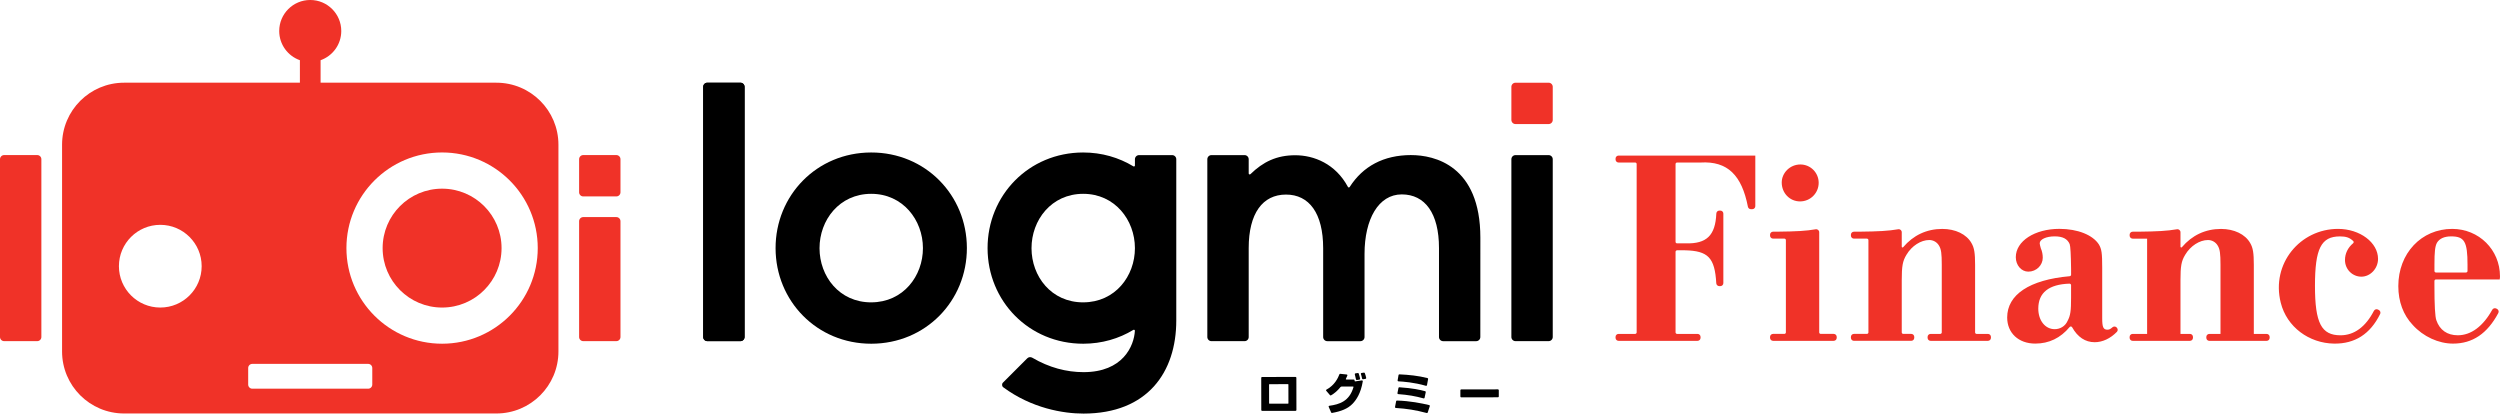 <svg width="804" height="133" viewBox="0 0 804 133" fill="none" xmlns="http://www.w3.org/2000/svg">
<path d="M526.355 52.753C526.355 52.487 526.139 52.267 525.868 52.267H520.531C519.995 52.267 519.564 51.836 519.564 51.3V51.002C519.564 50.466 519.995 50.035 520.531 50.035H564.507V66.307C564.507 66.842 564.076 67.273 563.54 67.273H563.07C562.606 67.273 562.214 66.936 562.125 66.478C560.164 56.398 555.617 51.742 546.903 52.267H539.345C539.079 52.267 538.858 52.482 538.858 52.753V77.778C538.858 78.044 539.074 78.264 539.345 78.264H542.168C548.848 78.436 551.672 75.735 551.97 68.671C551.992 68.146 552.412 67.726 552.937 67.726H553.263C553.799 67.726 554.23 68.157 554.23 68.693V91.051C554.23 91.587 553.799 92.017 553.263 92.017H552.92C552.406 92.017 551.981 91.609 551.953 91.095C551.489 82.838 549.318 80.673 541.897 80.496H539.345C539.079 80.496 538.858 80.711 538.858 80.982V106.897C538.858 107.162 539.074 107.383 539.345 107.383H545.931C546.467 107.383 546.898 107.814 546.898 108.35V108.648C546.898 109.184 546.467 109.615 545.931 109.615H520.526C519.99 109.615 519.559 109.184 519.559 108.648V108.35C519.559 107.814 519.99 107.383 520.526 107.383H525.863C526.128 107.383 526.349 107.168 526.349 106.897V52.753H526.355Z" fill="#F03228"/>
<path d="M574.34 77.225C574.34 76.959 574.125 76.738 573.854 76.738H570.213C569.677 76.738 569.246 76.308 569.246 75.772V75.474C569.246 74.938 569.677 74.507 570.213 74.507H571.567C577.965 74.43 580.783 74.275 583.927 73.734C584.518 73.634 585.059 74.087 585.059 74.689V106.895C585.059 107.161 585.275 107.381 585.546 107.381H589.723C590.259 107.381 590.69 107.812 590.69 108.348V108.646C590.69 109.182 590.259 109.613 589.723 109.613H570.213C569.677 109.613 569.246 109.182 569.246 108.646V108.348C569.246 107.812 569.677 107.381 570.213 107.381H573.854C574.119 107.381 574.34 107.166 574.34 106.895V77.225ZM584.888 58.788C584.888 62.096 582.208 64.775 578.899 64.775C575.589 64.775 573.003 62.096 573.003 58.7C573.003 55.573 575.683 52.895 578.993 52.895C582.302 52.895 584.888 55.573 584.888 58.788Z" fill="#F03228"/>
<path d="M600.884 77.228C600.884 76.963 600.669 76.742 600.398 76.742H596.221C595.685 76.742 595.254 76.311 595.254 75.775V75.477C595.254 74.941 595.685 74.51 596.221 74.51H597.845C604.36 74.433 607.183 74.278 610.482 73.726C611.067 73.627 611.603 74.085 611.603 74.682V79.338C611.603 79.581 611.902 79.68 612.056 79.498C615.311 75.659 619.615 73.621 624.648 73.621C628.848 73.621 632.422 75.317 634.03 78.178C634.925 79.697 635.191 81.392 635.191 85.143V106.899C635.191 107.164 635.406 107.385 635.677 107.385H639.318C639.854 107.385 640.285 107.816 640.285 108.351V108.65C640.285 109.185 639.854 109.616 639.318 109.616H620.88C620.344 109.616 619.913 109.185 619.913 108.65V108.351C619.913 107.816 620.344 107.385 620.88 107.385H623.985C624.251 107.385 624.472 107.169 624.472 106.899V85.143C624.472 81.569 624.295 80.138 623.576 78.979C622.952 77.907 621.786 77.189 620.449 77.189C617.769 77.189 614.819 79.067 613.123 81.923C611.874 83.977 611.603 85.585 611.603 90.141V106.893C611.603 107.158 611.819 107.379 612.089 107.379H614.659C615.195 107.379 615.626 107.81 615.626 108.346V108.644C615.626 109.18 615.195 109.611 614.659 109.611H596.221C595.685 109.611 595.254 109.18 595.254 108.644V108.346C595.254 107.81 595.685 107.379 596.221 107.379H600.398C600.663 107.379 600.884 107.164 600.884 106.893V77.222V77.228Z" fill="#F03228"/>
<path d="M680.765 105.382C681.135 105.752 681.157 106.354 680.792 106.725C678.676 108.879 676.162 110.055 673.648 110.055C670.626 110.055 668.161 108.404 666.393 105.244C666.228 104.946 665.819 104.907 665.603 105.167C662.642 108.718 658.951 110.497 654.531 110.497C649.171 110.497 645.508 107.1 645.508 102.102C645.508 94.772 652.669 89.972 665.614 88.829C665.863 88.807 666.062 88.603 666.062 88.349V86.559C666.003 81.853 665.854 79.173 665.614 78.517C664.902 76.822 663.382 76.015 660.791 76.015C658.023 76.015 655.967 76.998 655.967 78.247C655.967 78.606 656.144 79.141 656.326 79.854C656.774 80.837 656.951 81.909 656.951 82.892C656.951 85.305 654.895 87.36 652.304 87.36C650.072 87.36 648.282 85.305 648.282 82.715C648.282 77.534 654.359 73.602 662.31 73.602C668.211 73.602 673.035 75.568 674.996 78.606C675.891 80.124 676.068 81.373 676.068 86.112V102.367C676.068 105.228 676.427 106.029 677.764 106.029C678.345 106.029 678.798 105.769 679.334 105.277C679.72 104.924 680.317 104.918 680.687 105.288L680.77 105.371L680.765 105.382ZM666.056 91.712C666.056 91.436 665.819 91.215 665.542 91.221C658.912 91.436 655.514 94.109 655.514 99.252C655.514 103.09 657.746 105.863 660.785 105.863C662.57 105.863 664.178 104.88 664.896 103.272C665.879 101.483 666.056 99.964 666.056 95.678V91.712Z" fill="#F03228"/>
<path d="M690.517 76.746H685.859C685.323 76.746 684.892 76.315 684.892 75.779V75.481C684.892 74.945 685.323 74.514 685.859 74.514H687.484C693.998 74.437 696.821 74.282 700.12 73.73C700.706 73.63 701.242 74.089 701.242 74.686V79.342C701.242 79.585 701.54 79.684 701.695 79.502C704.949 75.663 709.253 73.625 714.287 73.625C718.486 73.625 722.061 75.321 723.669 78.182C724.564 79.701 724.829 81.396 724.829 85.147V107.389H728.956C729.492 107.389 729.923 107.819 729.923 108.355V108.653C729.923 109.189 729.492 109.62 728.956 109.62H710.518C709.982 109.62 709.552 109.189 709.552 108.653V108.355C709.552 107.819 709.982 107.389 710.518 107.389H714.11V85.147C714.11 81.573 713.933 80.142 713.215 78.983C712.59 77.911 711.425 77.193 710.088 77.193C707.408 77.193 704.457 79.071 702.761 81.927C701.512 83.981 701.242 85.588 701.242 90.145V107.383H704.291C704.827 107.383 705.258 107.814 705.258 108.35V108.648C705.258 109.184 704.827 109.615 704.291 109.615H685.854C685.318 109.615 684.887 109.184 684.887 108.648V108.35C684.887 107.814 685.318 107.383 685.854 107.383H690.511V76.746H690.517Z" fill="#F03228"/>
<path d="M765.451 100.981C762.263 107.465 757.307 110.586 750.66 110.503C742.599 110.398 735.444 105.173 733.488 97.352C730.338 84.759 739.759 73.613 751.909 73.613C758.97 73.613 764.777 77.993 764.777 83.262C764.777 86.389 762.274 88.979 759.418 88.979C756.561 88.979 754.147 86.654 754.147 83.621C754.147 81.556 755.064 79.645 756.755 78.236C756.976 78.054 757.009 77.717 756.799 77.518C755.611 76.391 754.473 76.027 752.533 76.027C746.456 76.027 744.494 79.954 744.494 91.928C744.494 103.903 746.55 107.83 752.716 107.83C757.108 107.83 760.788 105.112 763.44 99.981C763.694 99.495 764.286 99.296 764.766 99.556L765.043 99.705C765.496 99.954 765.684 100.523 765.457 100.987L765.451 100.981Z" fill="#F03228"/>
<path d="M783.397 89.874C783.132 89.874 782.911 90.089 782.911 90.36V91.84C782.911 98.151 783.119 101.872 783.535 103.003C784.607 106.129 787.022 107.824 790.414 107.824C794.669 107.824 798.514 104.991 801.498 99.633C801.752 99.175 802.31 98.987 802.78 99.219L803.029 99.341C803.515 99.584 803.714 100.186 803.46 100.666C799.929 107.3 795.15 110.503 788.9 110.503C784.254 110.503 779.342 108.272 775.944 104.516C772.905 101.301 771.297 97.015 771.297 92.011C771.297 81.473 778.712 73.613 788.63 73.613C797.211 73.613 803.996 80.313 803.996 88.885C803.996 88.974 803.995 89.421 803.907 89.868H783.392L783.397 89.874ZM793.066 87.637C793.332 87.637 793.553 87.421 793.553 87.151V85.135C793.553 77.723 792.569 76.021 788.282 76.021C786.049 76.021 784.53 76.734 783.723 78.076C783.099 79.236 782.917 81.025 782.917 85.135V87.151C782.917 87.416 783.132 87.637 783.403 87.637H793.066Z" fill="#F03228"/>
<path d="M482.011 125.478V127.511C482.011 127.655 481.9 127.77 481.757 127.77L469.916 127.787C469.772 127.787 469.656 127.671 469.656 127.527V125.495C469.656 125.351 469.767 125.235 469.91 125.235L481.751 125.219C481.895 125.219 482.011 125.335 482.011 125.478Z" fill="black"/>
<path d="M458.842 132.824C455.218 131.863 452.466 131.432 448.875 131.2C448.72 131.189 448.609 131.045 448.637 130.896L448.996 129.029C449.018 128.908 449.134 128.814 449.256 128.819C453.4 128.93 457.201 129.692 459.643 130.277C459.787 130.311 459.87 130.465 459.826 130.609L459.152 132.664C459.107 132.791 458.969 132.868 458.837 132.829L458.842 132.824ZM457.826 128.123C455.135 127.383 452.842 126.986 449.654 126.748C449.499 126.737 449.389 126.593 449.416 126.444L449.748 124.754C449.775 124.627 449.891 124.539 450.018 124.544C454.455 124.848 456.682 125.373 458.339 125.815C458.472 125.848 458.549 125.98 458.522 126.118L458.141 127.941C458.113 128.085 457.964 128.173 457.82 128.134L457.826 128.123ZM458.594 124.08C454.792 122.965 451.184 122.716 449.709 122.639C449.554 122.628 449.449 122.49 449.471 122.341L449.77 120.606C449.792 120.479 449.908 120.385 450.035 120.391C453.085 120.529 456.14 120.838 459.091 121.595C459.224 121.628 459.306 121.761 459.279 121.893L458.914 123.882C458.886 124.031 458.737 124.125 458.588 124.08H458.594Z" fill="black"/>
<path d="M426.614 125.292C429.283 123.839 430.344 121.475 430.753 120.381C430.792 120.271 430.902 120.205 431.018 120.216L433.096 120.437C433.267 120.453 433.366 120.63 433.306 120.785C433.151 121.193 433.007 121.519 432.83 121.862C432.786 121.95 432.847 122.049 432.941 122.049H435.361C435.483 122.049 435.587 122.132 435.615 122.254C435.637 122.353 435.654 122.442 435.665 122.546C435.676 122.618 435.742 122.668 435.809 122.657L437.98 122.342C438.151 122.32 438.3 122.469 438.273 122.64C437.632 126.534 436.162 128.589 435.074 129.76C433.471 131.461 431.294 132.278 428.388 132.803C428.272 132.825 428.15 132.764 428.101 132.654L427.311 130.859C427.239 130.704 427.344 130.522 427.51 130.5C430.714 130.058 433.974 129.075 435.284 124.48C435.306 124.397 435.245 124.314 435.157 124.314H431.477C431.322 124.314 431.178 124.391 431.079 124.507C430.062 125.728 429.267 126.429 428.062 127.142C427.957 127.208 427.813 127.18 427.731 127.087L426.521 125.678C426.416 125.551 426.454 125.363 426.598 125.286L426.614 125.292ZM436.085 122.011C435.996 121.574 435.853 120.945 435.704 120.387C435.665 120.238 435.764 120.089 435.919 120.067L436.687 119.962C436.809 119.945 436.925 120.017 436.963 120.133C437.151 120.696 437.311 121.293 437.416 121.779C437.45 121.922 437.35 122.066 437.201 122.088L436.372 122.21C436.234 122.232 436.107 122.143 436.085 122.005V122.011ZM438.057 121.768C437.897 121.033 437.775 120.608 437.665 120.282C437.615 120.127 437.715 119.967 437.875 119.945L438.643 119.835C438.765 119.818 438.881 119.884 438.925 120C439.113 120.497 439.262 121.011 439.372 121.53C439.405 121.674 439.306 121.817 439.157 121.839L438.35 121.972C438.212 121.994 438.085 121.906 438.057 121.768Z" fill="black"/>
<path d="M416.912 121.482L416.929 131.866C416.929 132.01 416.813 132.126 416.669 132.126L405.89 132.142C405.746 132.142 405.63 132.026 405.63 131.883L405.613 121.499C405.613 121.355 405.729 121.239 405.873 121.239L416.653 121.223C416.796 121.223 416.912 121.339 416.912 121.482ZM414.222 123.542L408.26 123.553C408.188 123.553 408.133 123.609 408.133 123.681L408.144 129.695C408.144 129.767 408.199 129.822 408.271 129.822L414.233 129.811C414.305 129.811 414.36 129.756 414.36 129.684L414.349 123.669C414.349 123.598 414.294 123.542 414.222 123.542Z" fill="black"/>
<path d="M238.122 26.598H227.48C226.745 26.598 226.148 27.194 226.148 27.929V108.381C226.148 109.116 226.745 109.712 227.48 109.712H238.122C238.857 109.712 239.453 109.116 239.453 108.381V27.929C239.453 27.194 238.857 26.598 238.122 26.598Z" fill="black"/>
<path d="M453.824 49.871C444.95 49.871 438.309 53.489 434.054 60.139C433.916 60.349 433.612 60.338 433.496 60.117C429.507 52.66 422.545 49.926 416.55 49.926C410.555 49.926 406.207 52.047 402.146 56.007C401.936 56.212 401.582 56.074 401.582 55.781V51.213C401.582 50.479 400.986 49.882 400.251 49.882H389.609C388.874 49.882 388.277 50.479 388.277 51.213V108.384C388.277 109.119 388.874 109.716 389.609 109.716H400.256C400.991 109.716 401.582 109.125 401.582 108.39V79.785C401.582 68.584 406.074 62.586 413.555 62.575C421.037 62.563 425.529 68.584 425.529 79.84V108.39C425.529 109.125 426.126 109.721 426.86 109.721H437.502C438.237 109.721 438.834 109.125 438.834 108.39V81.674C438.834 70.473 443.326 62.519 450.807 62.519C458.288 62.519 462.78 68.584 462.78 79.785V108.39C462.78 109.125 463.377 109.721 464.112 109.721H474.742C475.477 109.721 476.074 109.125 476.074 108.39L476.085 76.444C476.085 53.174 461.272 49.877 453.829 49.877L453.824 49.871Z" fill="black"/>
<path d="M376.971 49.884H366.324C365.589 49.884 364.992 50.481 364.992 51.215V53.22C364.992 53.48 364.716 53.634 364.495 53.496C359.842 50.674 354.339 49.034 348.322 49.039C330.818 49.061 317.579 62.853 317.602 79.831C317.624 96.815 330.901 110.563 348.405 110.541C354.383 110.529 359.853 108.9 364.478 106.094C364.705 105.956 364.992 106.116 364.981 106.376C364.71 111.27 361.13 119.682 348.46 119.682C342.974 119.682 337.399 118.223 331.984 115.042C331.459 114.733 330.796 114.804 330.365 115.235L322.558 123.04C322.127 123.47 322.177 124.194 322.663 124.559C331.785 131.302 341.951 133.015 348.477 133.009C369.047 132.982 378.291 119.693 378.291 103.068V51.215C378.291 50.481 377.7 49.884 376.965 49.884H376.971ZM348.388 97.24C338.067 97.257 331.746 88.862 331.735 79.837C331.724 70.812 338.073 62.35 348.339 62.334C358.544 62.317 364.981 70.768 364.992 79.787C365.003 88.812 358.621 97.218 348.388 97.235V97.24Z" fill="black"/>
<path d="M280.146 49.039C262.642 49.061 249.404 62.853 249.426 79.831C249.448 96.815 262.725 110.563 280.229 110.541C297.733 110.518 310.972 96.727 310.95 79.748C310.928 62.764 297.634 49.017 280.146 49.039ZM280.213 97.24C269.891 97.257 263.571 88.862 263.559 79.837C263.548 70.812 269.897 62.35 280.163 62.334C290.368 62.317 296.805 70.768 296.816 79.787C296.827 88.812 290.445 97.218 280.213 97.235V97.24Z" fill="black"/>
<path d="M238.122 26.598H227.48C226.745 26.598 226.148 27.194 226.148 27.929V108.381C226.148 109.116 226.745 109.712 227.48 109.712H238.122C238.857 109.712 239.453 109.116 239.453 108.381V27.929C239.453 27.194 238.857 26.598 238.122 26.598Z" fill="black"/>
<path d="M498.032 26.598H487.39C486.655 26.598 486.059 27.194 486.059 27.929V38.567C486.059 39.302 486.655 39.898 487.39 39.898H498.032C498.767 39.898 499.363 39.302 499.363 38.567V27.929C499.363 27.194 498.767 26.598 498.032 26.598Z" fill="#F03228"/>
<path d="M498.032 49.883H487.39C486.655 49.883 486.059 50.479 486.059 51.214V108.38C486.059 109.115 486.655 109.711 487.39 109.711H498.032C498.767 109.711 499.363 109.115 499.363 108.38V51.214C499.363 50.479 498.767 49.883 498.032 49.883Z" fill="black"/>
<path d="M11.973 49.871H1.332C0.596 49.871 0 50.467 0 51.202V108.379C0 109.114 0.596 109.71 1.332 109.71H11.973C12.709 109.71 13.305 109.114 13.305 108.379V51.202C13.305 50.467 12.709 49.871 11.973 49.871Z" fill="#F03228"/>
<path d="M198.215 69.816H187.574C186.838 69.816 186.242 70.412 186.242 71.147V108.38C186.242 109.115 186.838 109.711 187.574 109.711H198.215C198.951 109.711 199.547 109.115 199.547 108.38V71.147C199.547 70.412 198.951 69.816 198.215 69.816Z" fill="#F03228"/>
<path d="M198.215 49.871H187.574C186.838 49.871 186.242 50.467 186.242 51.202V61.84C186.242 62.575 186.838 63.171 187.574 63.171H198.215C198.951 63.171 199.547 62.575 199.547 61.84V51.202C199.547 50.467 198.951 49.871 198.215 49.871Z" fill="#F03228"/>
<path d="M142.178 98.908C152.739 98.908 161.301 90.349 161.301 79.792C161.301 69.234 152.739 60.676 142.178 60.676C131.616 60.676 123.055 69.234 123.055 79.792C123.055 90.349 131.616 98.908 142.178 98.908Z" fill="#F03228"/>
<path d="M159.634 26.596H103.1V19.366C106.973 17.996 109.752 14.312 109.752 9.971C109.752 4.464 105.288 -0.004 99.774 -0.004C94.259 -0.004 89.795 4.459 89.795 9.971C89.795 14.312 92.574 17.996 96.447 19.366V26.596H39.913C28.89 26.596 19.961 35.527 19.961 46.541V113.03C19.961 124.048 28.895 132.974 39.913 132.974H159.64C170.663 132.974 179.592 124.043 179.592 113.03V46.541C179.592 35.522 170.657 26.596 159.64 26.596H159.634ZM51.549 98.907C44.2 98.907 38.244 92.953 38.244 85.607C38.244 78.261 44.2 72.307 51.549 72.307C58.898 72.307 64.854 78.261 64.854 85.607C64.854 92.953 58.898 98.907 51.549 98.907ZM119.725 123.673C119.725 124.407 119.129 125.004 118.394 125.004H81.148C80.413 125.004 79.816 124.407 79.816 123.673V118.354C79.816 117.619 80.413 117.023 81.148 117.023H118.394C119.129 117.023 119.725 117.619 119.725 118.354V123.673ZM142.175 110.539C125.184 110.539 111.41 96.769 111.41 79.785C111.41 62.801 125.184 49.032 142.175 49.032C159.165 49.032 172.939 62.801 172.939 79.785C172.939 96.769 159.165 110.539 142.175 110.539Z" fill="#F03228"/>
</svg>
